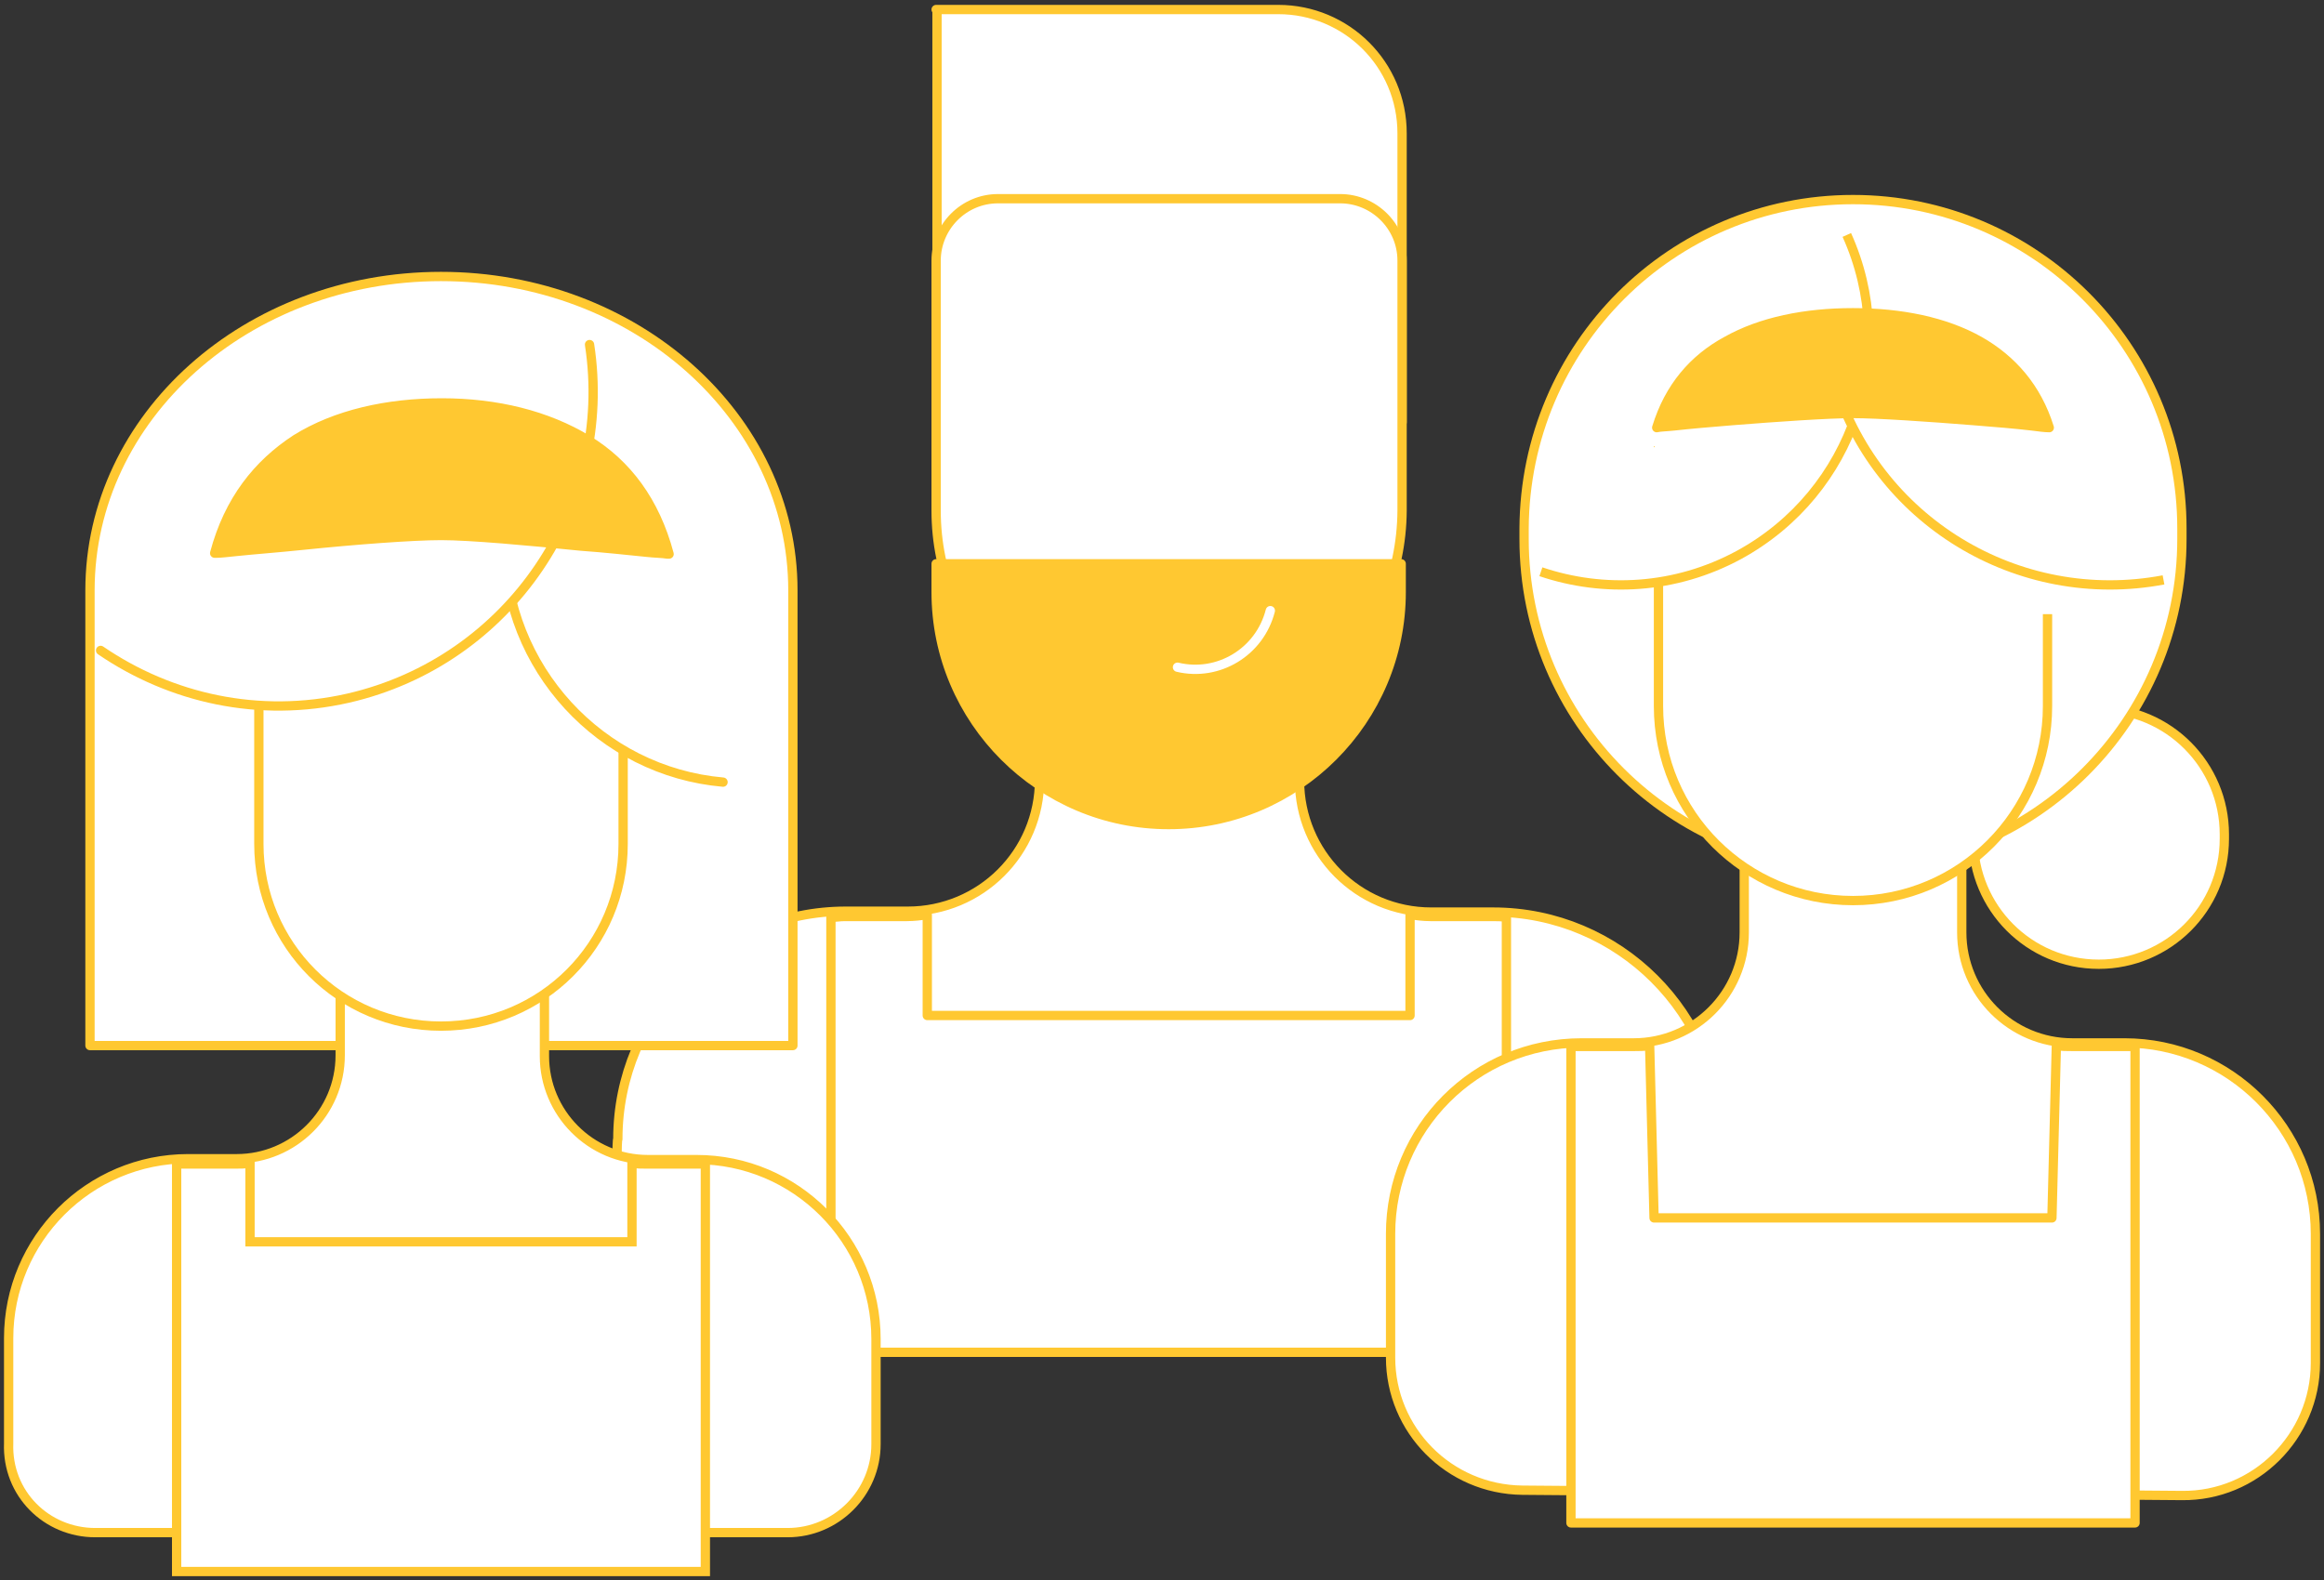 <svg width="250" height="170" viewBox="0 0 250 170" fill="none" xmlns="http://www.w3.org/2000/svg">
<rect x="0" y="0" width="250" height="170" fill="#333333" stroke="none"/>
<path d="M66.272 140.459H185.161V122.674C185.161 109.073 174.128 98.135 160.623 98.135H153.965C146.07 98.135 139.793 91.762 139.793 83.963V68.365H111.83V83.868C111.83 91.762 105.458 98.04 97.658 98.04H91.001C77.4 98.04 66.462 108.977 66.462 122.578C66.272 122.103 66.272 140.459 66.272 140.459Z" fill="white" stroke="#FFC831" stroke-linecap="round" stroke-linejoin="round"/>
<path d="M100.702 1.025H137.51C144.834 1.025 150.826 6.922 150.826 14.341V45.443H100.797V1.025H100.702Z" fill="white" stroke="#FFC831" stroke-miterlimit="10" stroke-linecap="round" stroke-linejoin="round"/>
<path d="M125.716 79.968C111.925 79.968 100.702 68.745 100.702 54.954V28.037C100.702 24.423 103.65 21.379 107.36 21.379H144.168C147.782 21.379 150.826 24.328 150.826 28.037V54.954C150.731 68.84 139.508 79.968 125.716 79.968Z" fill="white" stroke="#FFC831" stroke-linecap="round" stroke-linejoin="round"/>
<path d="M151.206 109.263H151.682V108.787V98.42C152.443 98.515 153.109 98.61 153.87 98.61H160.527C161.003 98.61 161.574 98.61 162.049 98.705V108.882V145.5H89.384V108.882V98.705C89.859 98.705 90.335 98.61 90.905 98.61H97.563C98.324 98.61 99.085 98.515 99.751 98.42V108.787V109.263H100.226H151.206Z" fill="white" stroke="#FFC831" stroke-linecap="round" stroke-linejoin="round"/>
<path d="M47.439 29.749C68.364 29.749 85.294 44.872 85.294 63.514V112.497H9.68V63.514C9.68 44.872 26.515 29.749 47.439 29.749Z" fill="white" stroke="#FFC831" stroke-miterlimit="10" stroke-linecap="round" stroke-linejoin="round"/>
<path d="M10.251 164.903H84.723C89.954 164.903 94.234 160.623 94.234 155.392V144.074C94.234 133.421 85.579 124.766 74.927 124.766H69.695C63.513 124.766 58.567 119.725 58.567 113.638V101.368H36.596V113.543C36.596 119.725 31.556 124.671 25.468 124.671H20.237C9.585 124.671 0.93 133.326 0.93 143.979V155.297C0.739 160.718 5.019 164.903 10.251 164.903Z" fill="white" stroke="#FFC831"/>
<path d="M47.439 110.404C36.596 110.404 27.846 101.654 27.846 90.811V64.56H67.032V90.811C67.032 101.654 58.282 110.404 47.439 110.404Z" fill="white" stroke="#FFC831"/>
<path d="M67.508 133.611H67.984V133.136V125.146C68.554 125.242 69.03 125.242 69.6 125.242H74.832C75.212 125.242 75.592 125.242 75.878 125.242V133.136V169.088H19.001V133.136V125.242C19.381 125.242 19.762 125.242 20.047 125.242H25.278C25.849 125.242 26.324 125.242 26.895 125.146V133.136V133.611H27.371H67.508Z" fill="white" stroke="#FFC831"/>
<path d="M61.991 39.926C57.236 44.587 54.287 51.149 54.287 58.378C54.287 71.884 64.655 83.012 77.78 84.153" fill="white"/>
<path d="M61.991 39.926C57.236 44.587 54.287 51.149 54.287 58.378C54.287 71.884 64.655 83.012 77.78 84.153" stroke="#FFC831" stroke-miterlimit="10" stroke-linecap="round" stroke-linejoin="round"/>
<path d="M10.821 69.981C18.335 75.118 27.846 77.305 37.453 75.118C54.858 71.123 66.081 54.383 63.418 37.073" fill="white"/>
<path d="M10.821 69.981C18.335 75.118 27.846 77.305 37.453 75.118C54.858 71.123 66.081 54.383 63.418 37.073" stroke="#FFC831" stroke-miterlimit="10" stroke-linecap="round" stroke-linejoin="round"/>
<path d="M63.228 47.345C67.413 49.913 70.456 53.908 71.978 59.614C71.883 59.614 71.883 59.614 71.788 59.614C71.217 59.519 70.456 59.519 69.6 59.424C67.698 59.234 65.13 58.949 62.467 58.758C56.855 58.188 50.578 57.617 47.439 57.617C44.396 57.617 38.118 58.093 32.602 58.663C29.844 58.949 27.276 59.139 25.468 59.329C24.517 59.424 23.756 59.519 23.281 59.519C23.186 59.519 23.091 59.519 23.091 59.519C24.612 53.812 27.751 49.913 31.841 47.25C36.121 44.587 41.638 43.35 47.534 43.35C53.431 43.35 58.853 44.682 63.228 47.345Z" fill="#FFC831" stroke="#FFC831" stroke-miterlimit="10" stroke-linecap="round" stroke-linejoin="round"/>
<path d="M225.774 76.259C233.288 76.259 239.28 82.346 239.28 89.765V90.24C239.28 97.754 233.193 103.746 225.774 103.746C218.26 103.746 212.268 97.659 212.268 90.24V89.765C212.173 82.346 218.26 76.259 225.774 76.259Z" fill="white" stroke="#FFC831" stroke-miterlimit="10"/>
<path d="M163.761 160.338L234.715 160.909C242.609 161.004 249.077 154.536 249.077 146.642V132.755C249.077 121.437 239.851 112.211 228.532 112.211H222.921C216.358 112.211 211.032 106.885 211.032 100.322V87.292H187.634V100.322C187.634 106.885 182.308 112.211 175.745 112.211H170.134C158.72 112.211 149.589 121.437 149.589 132.755V146.071C149.589 153.87 155.867 160.243 163.761 160.338Z" fill="white" stroke="#FFC831"/>
<path d="M199.333 21.474C218.831 21.474 234.715 37.263 234.715 56.856V57.998C234.715 77.495 218.926 93.379 199.333 93.379C179.835 93.379 163.951 77.591 163.951 57.998V56.856C164.047 37.263 179.835 21.474 199.333 21.474Z" fill="white" stroke="#FFC831"/>
<path d="M220.258 66.082V75.974C220.258 87.482 210.937 96.898 199.333 96.898C187.824 96.898 178.408 87.577 178.408 75.974V48.011" fill="white"/>
<path d="M220.258 66.082V75.974C220.258 87.482 210.937 96.898 199.333 96.898C187.824 96.898 178.408 87.577 178.408 75.974V48.011" stroke="#FFC831"/>
<path d="M220.733 131.043L221.209 112.497C221.779 112.592 222.35 112.592 222.921 112.592H228.532C228.913 112.592 229.293 112.592 229.674 112.592V163.857H168.992V112.592C169.373 112.592 169.753 112.592 170.134 112.592H175.745C176.316 112.592 176.887 112.592 177.457 112.497L177.933 131.043H220.733Z" fill="white" stroke="#FFC831" stroke-miterlimit="10" stroke-linecap="round" stroke-linejoin="round"/>
<path d="M165.759 61.517C172.511 63.799 180.216 63.419 187.064 59.709C199.428 52.956 204.374 37.929 198.667 25.279" fill="white"/>
<path d="M165.759 61.517C172.511 63.799 180.216 63.419 187.064 59.709C199.428 52.956 204.374 37.929 198.667 25.279" stroke="#FFC831"/>
<path d="M125.716 88.719C111.925 88.719 100.702 77.495 100.702 63.704V60.66H150.731V63.704C150.731 77.495 139.508 88.719 125.716 88.719Z" fill="#FFC831" stroke="#FFC831" stroke-miterlimit="10" stroke-linecap="round" stroke-linejoin="round"/>
<path d="M136.654 65.701C135.513 70.172 131.043 72.835 126.667 71.789L136.654 65.701Z" fill="#FFC831"/>
<path d="M136.654 65.701C135.513 70.172 131.043 72.835 126.667 71.789" stroke="white" stroke-miterlimit="10" stroke-linecap="round" stroke-linejoin="round"/>
<path d="M232.735 62.393C217.136 65.341 201.633 56.02 197.163 40.517L232.735 62.393Z" fill="white"/>
<path d="M232.735 62.393C217.136 65.341 201.633 56.02 197.163 40.517" stroke="#FFC831" stroke-miterlimit="10"/>
<path d="M212.934 36.692C216.453 38.69 219.116 41.733 220.448 46.013C219.972 46.013 219.307 45.918 218.546 45.823C216.929 45.633 214.741 45.443 212.268 45.252C207.513 44.872 201.996 44.492 199.333 44.492C196.67 44.492 191.153 44.872 186.398 45.252C184.02 45.443 181.832 45.633 180.12 45.823C179.264 45.918 178.599 45.918 178.218 46.013C179.55 41.638 182.213 38.595 185.732 36.692C189.441 34.6 194.197 33.649 199.333 33.649C204.469 33.649 209.225 34.6 212.934 36.692Z" fill="#FFC831" stroke="#FFC831" stroke-miterlimit="10" stroke-linecap="round" stroke-linejoin="round"/>
</svg>
